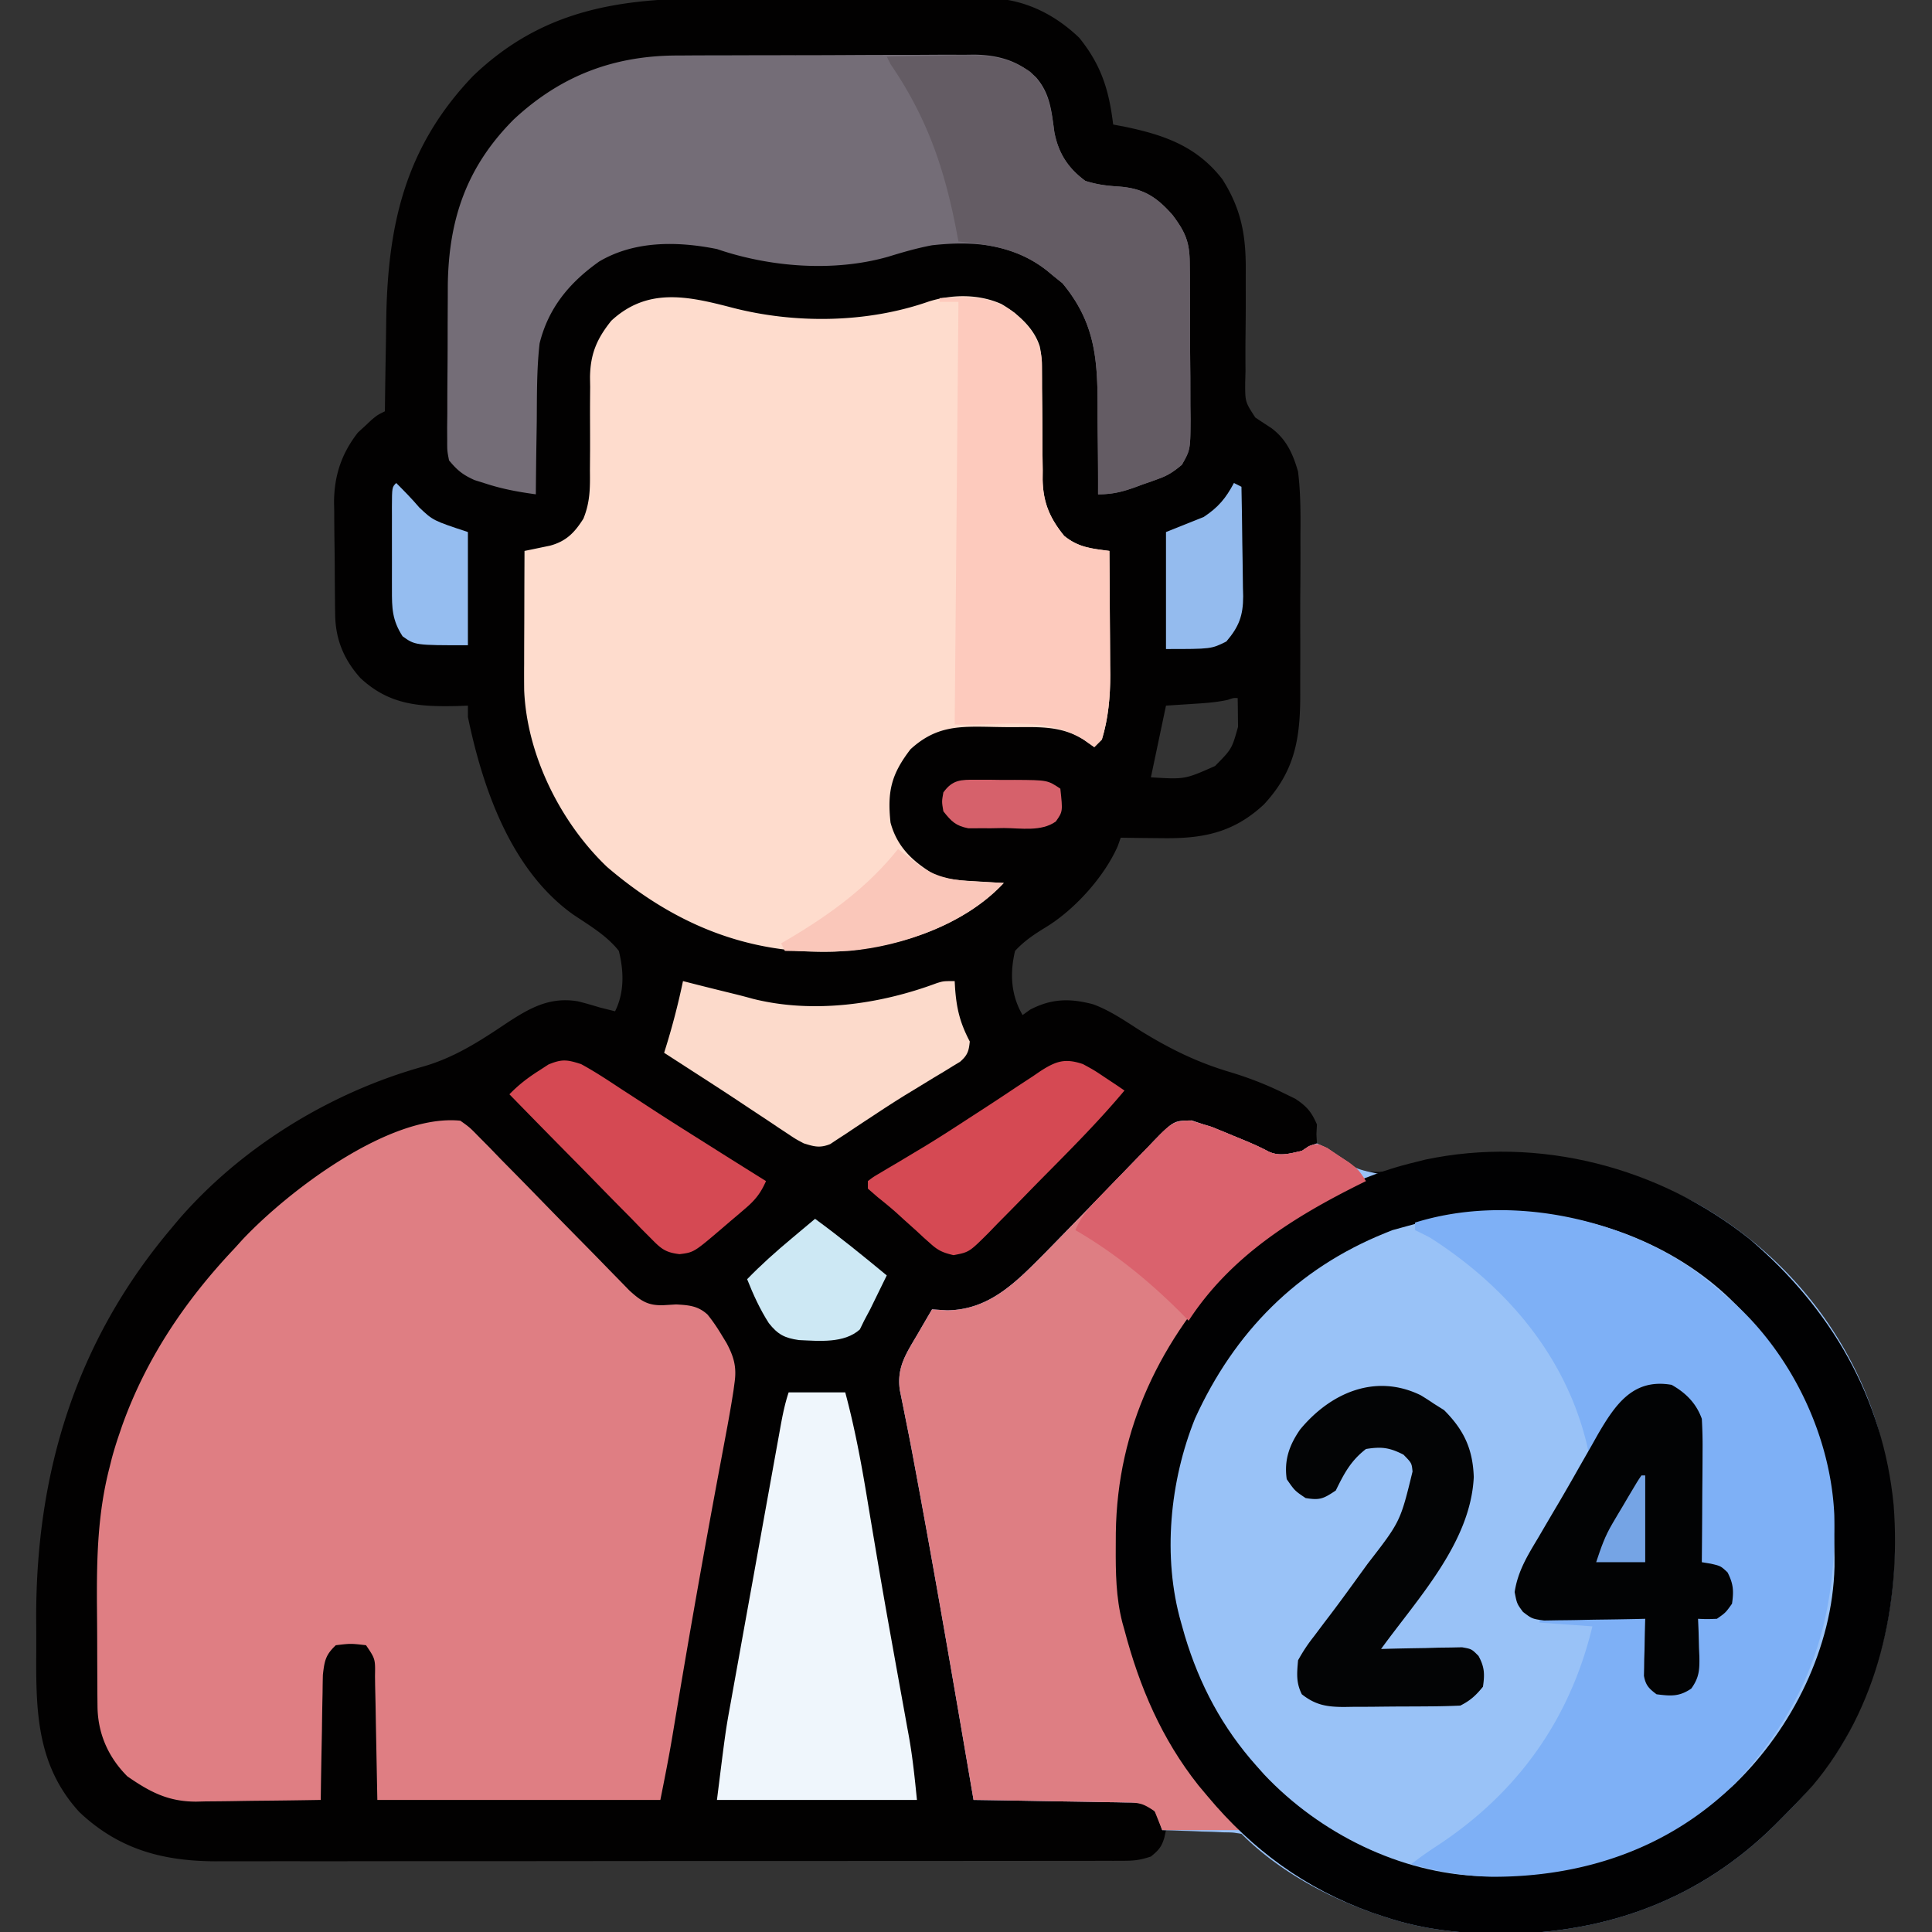 <svg xmlns="http://www.w3.org/2000/svg" width="512" height="512"><rect width="100%" height="100%" fill="#333333" stroke="none"/><path fill="#020101" d="m188.605-.434 6.88-.015q7.18-.013 14.36.003c6.12.011 12.238-.009 18.358-.038 4.728-.018 9.456-.018 14.183-.012q3.385 0 6.769-.019a932 932 0 0 1 9.467.013l2.792-.029C270.938-.423 279.117 3.436 286 10c5.857 7.234 7.912 13.918 9 23l3.113.594c10.399 2.166 19.046 5.156 25.82 13.902 5.31 8.364 6.335 15.549 6.2 25.258q0 3.138.008 6.275a735 735 0 0 1-.062 9.822c-.039 3.177-.028 6.35-.009 9.528l-.078 2.955c-.025 5.164-.025 5.164 2.675 9.306q2.113 1.421 4.255 2.798c4.008 3.012 5.715 6.817 7.078 11.562.676 5.555.682 11.04.629 16.629q0 2.401.007 4.802.004 5.01-.04 10.018c-.033 4.259-.027 8.517-.008 12.776.01 3.3.001 6.6-.014 9.901q-.008 2.355.002 4.709c.03 11.805-1.36 20.464-9.65 29.376-8.204 7.621-16.406 9.097-27.301 8.914l-3.098-.027q-3.763-.036-7.527-.098l-.77 2.195c-3.586 8.175-11.456 16.907-19.113 21.555-3.104 1.905-5.636 3.576-8.117 6.25-1.402 5.905-1.122 11.706 2 17l2-1.437c5.692-2.965 10.608-3.032 16.722-1.404 4.574 1.688 8.556 4.487 12.653 7.091 7.6 4.675 14.787 8.231 23.324 10.782 4.956 1.485 9.589 3.256 14.238 5.53l3.34 1.63c3.044 2.021 4.281 3.467 5.723 6.808l-.137 2.578L349 303c2.232 2.11 2.232 2.11 5.188 3.75l2.917 1.797c5.67 2.846 9.317 2.383 15.27.578 26.337-7.67 52.999-2.795 76.895 9.566 23.08 12.77 40.687 34.028 48.3 59.297 7.897 28.176 5.591 57.342-8.768 83.117-4.4 7.48-9.671 13.744-15.802 19.895l-2.578 2.598c-19.82 19.66-44.4 28.687-71.985 28.902-11.008-.072-20.997-1.008-31.437-4.5l-3.523-1.168C350.87 502.292 338.55 495.552 329 486c-2.129-.37-2.129-.37-4.57-.414l-2.715-.117-2.84-.094-2.863-.117q-3.505-.142-7.012-.258l-.414 1.895c-.701 2.518-1.569 3.476-3.586 5.105-2.777.926-4.425 1.126-7.29 1.129l-2.668.01-2.934-.005-3.115.007q-5.19.007-10.384.004l-7.425.01q-9.056.011-18.112.012-7.365 0-14.73.006-20.89.013-41.781.012h-4.556q-18.257.002-36.515.023-18.756.023-37.512.02-10.526-.001-21.052.014-9.908.014-19.817.003-3.63-.003-7.262.007c-3.313.008-6.626.003-9.94-.005l-2.88.016c-14.063-.072-25.587-3.223-35.988-13.036C9.726 467.873 9.51 453.54 9.61 437.67c.016-3.003 0-6.006-.02-9.01C9.548 390.215 20.123 355.673 45 326l2.2-2.633c16.684-19.34 40.268-33.804 64.8-40.68 8.343-2.365 15.047-6.708 22.196-11.503 6.13-4.021 11.446-7.082 18.949-5.825 1.968.483 3.913 1.059 5.855 1.641q1.998.511 4 1c2.51-5.02 2.324-10.674 1-16-3.232-4.121-7.945-6.823-12.235-9.73C135.37 230.47 127.932 208.956 124 190v-3l-2.746.105c-10.192.227-18.072-.264-25.75-7.425-4.375-4.886-6.588-10.22-6.681-16.755l-.039-2.398-.022-2.57-.025-2.676q-.02-2.802-.032-5.605-.017-2.85-.062-5.7a697 697 0 0 1-.069-8.269l-.053-2.539c.026-7.07 1.959-12.935 6.33-18.543L96.626 113c.59-.557 1.18-1.114 1.79-1.687C100 110 100 110 102 109l.044-3.71c.059-4.612.136-9.225.218-13.838q.05-2.974.084-5.949c.303-25.521 4.838-46.381 23.029-65.378C143.782 2.487 164.219-.476 188.605-.434m136.786 185.899c-3.205.717-6.365.885-9.641 1.097L309 187l-4 19c8.999.551 8.999.551 17-3 4.448-4.51 4.448-4.51 6.098-10.383l-.036-2.742-.027-2.758L328 185c-1.12-.046-1.12-.046-2.61.465"></path><path fill="#99C2F7" d="M315.788 296.936 319 298l2.108.633 1.716.707 1.928.783 1.935.814 1.971.803c2.586 1.063 5.118 2.14 7.58 3.467 3.004 1.352 5.634.463 8.762-.207l1.879-1.254L349 303c2.621 1.3 2.621 1.3 5.437 3.312 4.856 3.469 4.856 3.469 10.563 4.688a86 86 0 0 0 7.375-1.875c26.337-7.67 52.999-2.795 76.895 9.566 23.08 12.77 40.687 34.028 48.3 59.297 7.897 28.176 5.591 57.342-8.768 83.117-4.4 7.48-9.671 13.744-15.802 19.895l-2.578 2.598c-19.82 19.66-44.4 28.687-71.985 28.902-11.008-.072-20.997-1.008-31.437-4.5l-3.523-1.168C350.87 502.292 338.55 495.552 329 486c-2.227-.37-2.227-.37-4.79-.414l-2.85-.117-2.985-.094-3.008-.117q-3.682-.142-7.367-.258l-.813-2.375c-1.035-2.906-1.035-2.906-4.187-4.625-2.118-.326-2.118-.326-4.471-.319l-2.73-.06-2.936-.035-3.014-.059c-3.178-.06-6.357-.106-9.537-.152l-6.462-.117q-7.925-.143-15.85-.258l-.333-1.946c-4.917-28.767-9.838-57.53-15.194-86.218l-.726-3.903a606 606 0 0 0-1.638-8.358l-.438-2.206c-.4-2.02-.81-4.037-1.22-6.054-.81-5.959 1.649-9.53 4.611-14.565l1.143-1.969q1.392-2.394 2.795-4.781l3.937.25c11.367-.089 18.484-7.64 26.056-15.254q3.423-3.495 6.831-7.004l4.865-4.984c2.519-2.58 5.03-5.166 7.524-7.77a877 877 0 0 1 7.361-7.558l2.248-2.383c5.253-5.281 5.253-5.281 9.966-5.36"></path><path fill="#DF7E83" d="M122 297c2.479 1.77 2.479 1.77 4.932 4.283l2.811 2.832 2.984 3.096q1.551 1.576 3.106 3.147c2.724 2.758 5.431 5.533 8.133 8.313 4.328 4.446 8.681 8.867 13.036 13.287q2.273 2.317 4.533 4.65l2.792 2.85 2.448 2.517c3.084 2.807 4.943 4.075 9.143 3.912l3.27-.2c3.35.194 5.767.36 8.31 2.679 1.463 1.807 2.683 3.639 3.877 5.634l1.173 1.925c1.882 3.535 2.685 6.214 2.152 10.211l-.318 2.392c-.642 4.156-1.383 8.287-2.167 12.417l-1.098 5.887-.583 3.108a3265 3265 0 0 0-10.97 61.953l-.48 2.854q-.435 2.602-.868 5.206c-.957 5.715-2.078 11.357-3.216 17.047h-75c-.375-19.375-.375-19.375-.478-25.49q-.052-2.392-.108-4.783l-.034-2.521c.082-4.58.082-4.58-2.38-8.206-4.061-.472-4.061-.472-8 0-2.71 2.553-3.01 4.097-3.432 7.85a249 249 0 0 0-.08 4.634l-.054 2.472a980 980 0 0 0-.121 7.794q-.05 2.646-.104 5.293Q85.083 470.522 85 477q-8.325.149-16.65.22-2.828.03-5.657.082c-2.72.049-5.44.071-8.162.089l-2.526.062c-7.432.003-12.237-2.537-18.255-6.703-5.092-5.092-7.854-11.399-7.911-18.61l-.03-2.998-.012-3.247-.017-3.37q-.015-3.544-.02-7.09c-.01-3.563-.04-7.127-.073-10.69C25.63 412.468 25.93 400.928 29 389l.648-2.597a100 100 0 0 1 1.915-6.216l.752-2.218C38.698 360.07 49.015 344.749 62 331l2.23-2.46C76.357 315.66 103.24 295.09 122 297"></path><path fill="#FEDCCD" d="M193.86 81.489c16.724 4.368 35.843 4.162 52.222-1.567 6.183-1.954 13.312-2.04 19.293.64 4.316 2.532 8.703 6.388 10.188 11.3.431 2.111.562 3.985.563 6.137l.012 2.348.003 2.512q.028 2.66.058 5.32c.03 2.783.051 5.565.051 8.347.004 2.695.038 5.389.078 8.083l-.021 2.489c.127 6.084 1.86 10.166 5.693 14.902 3.787 3.09 7.234 3.38 12 4q.075 8.27.11 16.54.015 2.808.04 5.616c.025 2.706.037 5.411.045 8.117l.032 2.495c0 5.854-.502 11.61-2.227 17.232l-2 2c-1.361-.96-1.361-.96-2.75-1.937-6.289-3.991-12.695-3.316-19.985-3.358q-2.07-.018-4.14-.062c-8.987-.192-15.027-.31-21.832 5.92-5.066 6.587-6.19 11.148-5.293 19.437 1.81 6.7 6.16 10.535 12 14 3.56 1.187 6.973 1.351 10.688 1.563l2.126.13q2.593.158 5.186.307c-11.084 11.89-29.12 17.345-44.969 18.219-23.228.698-42.652-7.49-60.168-22.485-12.298-11.744-21.22-29.556-21.95-46.772a382 382 0 0 1-.01-7.08c0-.856.002-1.713.004-2.597.005-2.72.018-5.44.03-8.16q.008-2.778.014-5.555.017-6.785.049-13.57l1.868-.376 2.452-.515 2.43-.5c4.317-1.168 6.532-3.469 8.862-7.17 1.772-4.39 1.776-8.03 1.724-12.712q.018-2.719.039-5.438.007-4.249-.015-8.498c-.008-2.751.014-5.5.038-8.252l-.04-2.535C156.435 93.84 158.14 89.805 162 85c9.547-8.848 20.18-6.563 31.86-3.511"></path><path fill="#746D77" d="m179.729 14.71 2.773-.02c2.992-.02 5.983-.024 8.975-.026l6.289-.02q6.57-.017 13.137-.015c5.6 0 11.2-.027 16.799-.061 4.324-.022 8.647-.026 12.971-.025q3.096-.005 6.193-.027c2.888-.02 5.776-.014 8.664-.002l2.557-.034c6.354.067 11.81 1.547 16.501 6.041 3.763 4.323 4.088 9.02 4.834 14.534 1.102 5.613 3.627 9.505 8.203 12.882 3.14.99 5.616 1.289 8.875 1.5 6.454.455 10.03 2.746 14.25 7.563 3.28 4.373 4.497 7.018 4.54 12.515l.04 3.348.006 3.602.02 3.713q.015 3.887.015 7.775c.004 3.966.04 7.93.078 11.897q.009 3.776.012 7.552l.043 3.596c-.045 8.19-.045 8.19-2.298 12.177-2.01 1.662-3.52 2.747-5.956 3.626l-2.094.771-2.156.74-2.156.8C297.348 130.366 294.752 131 291 131l.003-3.573c-.003-4.429-.046-8.857-.1-13.285a512 512 0 0 1-.023-5.72c.014-13.15-.6-22.853-9.318-33.36L279 73l-1.55-1.293c-9-7.054-19.373-7.935-30.45-6.707-3.953.741-7.756 1.843-11.598 3.027C220.985 72.15 204.067 70.82 190 66c-10.455-2.091-21.779-2.255-31.188 3.29C150.944 74.862 145.353 81.538 143 91c-.779 6.838-.698 13.751-.75 20.625q-.042 2.823-.09 5.645c-.073 4.576-.123 9.153-.16 13.73-4.565-.62-8.801-1.388-13.188-2.813l-3.042-.957c-3.1-1.377-4.623-2.615-6.77-5.23-.494-2.533-.494-2.533-.486-5.42l-.018-3.29.043-3.544.003-3.67q.01-3.85.046-7.7c.037-3.9.041-7.798.04-11.698q.015-3.747.036-7.494l.007-3.502c.203-17.6 5.023-31.56 17.505-44.057 12.52-11.637 26.588-16.934 43.553-16.916"></path><path fill="#DE7E83" d="M315.788 296.936 319 298l2.108.633 1.716.707 1.928.783 1.935.814 1.971.803c2.586 1.063 5.118 2.14 7.58 3.467 3.004 1.352 5.634.463 8.762-.207l1.867-1.246c2.133-.754 2.133-.754 4.86.476l2.898 1.957 2.914 1.918C360 310 360 310 362 313l-1.538.76c-26.439 13.17-48.096 31.787-58.224 60.393-8.887 27.046-7.45 55.506 4.883 81.23 4.45 8.798 10.156 16.3 16.899 23.46C326 481 326 481 329 485h-21l-2-5c-3.126-2.084-3.905-2.259-7.471-2.319l-2.73-.06-2.936-.035-3.014-.059c-3.178-.06-6.357-.106-9.537-.152l-6.462-.117q-7.925-.143-15.85-.258l-.333-1.946c-4.917-28.767-9.838-57.53-15.194-86.218l-.726-3.903a606 606 0 0 0-1.638-8.358l-.438-2.206c-.4-2.02-.81-4.037-1.22-6.054-.81-5.959 1.649-9.53 4.611-14.565l1.143-1.969q1.392-2.394 2.795-4.781l3.937.25c11.367-.089 18.484-7.64 26.056-15.254q3.423-3.495 6.831-7.004l4.865-4.984c2.519-2.58 5.03-5.166 7.524-7.77a877 877 0 0 1 7.361-7.558l2.248-2.383c5.253-5.281 5.253-5.281 9.966-5.36"></path><path fill="#010102" d="M463.688 328.375c21.47 18.302 35.386 42.05 38.144 70.446 2.021 26.255-4.16 53.887-21.453 74.374-2.4 2.674-4.844 5.261-7.379 7.805l-2.578 2.598c-19.82 19.66-44.4 28.687-71.985 28.902-11.008-.072-20.997-1.008-31.437-4.5l-3.523-1.168C345.935 500.514 331.87 490.226 320 476l-2.406-2.871C307.845 460.827 301.984 447.086 298 432l-.564-2.012c-1.714-6.68-1.782-13.243-1.748-20.113.005-1.2.01-2.401.017-3.638.381-27.916 11.936-51.27 30.983-71.3C339.705 322.277 357.283 312.17 375 308l2.66-.676c30.178-6.383 62.118 1.977 86.027 21.051M369 326l-1.979.797c-23.3 9.435-39.892 26.205-50.334 49.14-6.669 16.555-8.659 36.687-3.687 54.063l1 3.527c3.903 12.972 9.943 24.328 19 34.473l2.05 2.3c14.672 15.53 35.95 26.174 57.446 26.903 25.82.417 48.014-6.578 67.215-24.4 15.276-14.8 25.944-36.217 26.457-57.623.224-25.63-5.687-46.687-23.168-66.18l-1.672-1.922c-14.15-15.272-35.74-24.581-56.297-25.457-18.448-.478-18.448-.478-36.031 4.379"></path><path fill="#7EB0F6" d="M448.68 336.46c3.239 2.372 6.29 4.908 9.32 7.54l2.262 1.957c15.05 14.045 24.944 35.046 25.848 55.543.643 28.448-6.996 50.594-26.735 71.563-17.469 16.99-40.065 24.396-64.049 24.302-7.361-.177-14.22-1.388-21.326-3.365a102 102 0 0 1 6.777-4.805C401.99 475.298 416.035 455.853 422 431l-14-1v-1h28c.375 8.375.375 8.375.478 11.01.07 4.465.07 4.465 2.522 7.99 4.524.495 4.524.495 8.68-1.008 2.078-3.135 1.896-6.53 2.007-10.18l.104-2.271c.082-1.846.147-3.694.209-5.541l2.875-.875c3.177-.893 3.177-.893 5.125-3.125.5-2.915.5-2.915 0-6-2.232-2.848-3.55-3.85-7-5l-.028-3.393c-.04-4.171-.106-8.342-.18-12.513q-.042-2.703-.063-5.406a676 676 0 0 0-.12-7.79l-.003-2.425c-.137-5.255-1.122-8.309-4.606-12.473-3.721-2.48-6.689-2.749-11-2-5.885 3.363-8.39 8.709-11.582 14.55L422 385h-1l-.375-1.844c-5.581-23.72-21.45-42.293-41.625-55.156a86 86 0 0 0-4-2v-2c23.998-7.5 53.235-1.72 73.68 12.46"></path><path fill="#645C64" d="M235 15a986 986 0 0 1 12.378-.22q2.1-.03 4.201-.082c8.027-.194 14.571-.331 21.421 4.302 4.895 4.763 5.526 9.438 6.422 16.055 1.102 5.613 3.627 9.505 8.203 12.883 3.14.988 5.616 1.288 8.875 1.5 6.454.454 10.03 2.745 14.25 7.562 3.28 4.373 4.497 7.018 4.54 12.515l.04 3.348.006 3.602.02 3.713q.015 3.888.015 7.775c.004 3.966.04 7.93.078 11.897q.009 3.776.012 7.552l.043 3.596c-.045 8.19-.045 8.19-2.298 12.177-2.01 1.662-3.52 2.747-5.956 3.626l-2.094.771-2.156.74-2.156.8C297.348 130.366 294.752 131 291 131l.003-3.573c-.003-4.429-.046-8.857-.1-13.285a512 512 0 0 1-.023-5.72c.014-13.15-.6-22.853-9.317-33.36L279 73l-1.55-1.293C270.341 66.135 262.78 64.85 254 64c-.23-1.21-.461-2.418-.7-3.664C250.087 43.97 245.44 30.809 236 17z"></path><path fill="#EFF6FC" d="M209 369h15c2.475 9.225 4.207 18.449 5.762 27.86.743 4.496 1.5 8.99 2.258 13.484l.478 2.847a2059 2059 0 0 0 3.701 21.153l.552 3.073a5802 5802 0 0 0 2.154 11.936q.751 4.133 1.493 8.268l.448 2.432c1.016 5.673 1.576 11.168 2.154 16.947h-53c2.298-18.385 2.298-18.385 3.664-25.86l.464-2.599q.744-4.146 1.497-8.291l1.051-5.85q1.374-7.637 2.759-15.273 1.139-6.308 2.272-12.615 1.098-6.104 2.201-12.206l1.054-5.844q.733-4.065 1.472-8.126l.437-2.437c.557-3.05 1.147-5.952 2.129-8.899"></path><path fill="#FDCABD" d="M249 79c7.486-.45 13.84-.706 20 4 4.126 3.892 6.754 7.153 7.125 12.946l.001 2.053.012 2.348.003 2.512q.027 2.66.058 5.32c.03 2.783.051 5.565.051 8.347.004 2.695.038 5.389.078 8.083l-.021 2.489c.127 6.084 1.86 10.166 5.693 14.902 3.787 3.09 7.234 3.38 12 4q.075 8.27.11 16.54.015 2.808.04 5.616c.025 2.706.037 5.411.045 8.117l.032 2.495c0 5.854-.502 11.61-2.227 17.232l-2 2c-1.361-.96-1.361-.96-2.75-1.937-10.201-6.474-21.968-3.608-34.25-4.063l1-112h-5z"></path><path fill="#020304" d="M443 367c3.767 2.12 6.539 4.913 8 9 .169 2.935.233 5.771.195 8.703l-.008 2.539c-.011 2.67-.037 5.339-.062 8.008q-.016 2.718-.027 5.438A3093 3093 0 0 1 451 414l2.387.395c2.613.605 2.613.605 4.426 2.293 1.565 3.047 1.68 4.927 1.187 8.312-1.687 2.375-1.687 2.375-4 4-2.645.102-2.645.102-5 0l.14 3.36q.057 2.194.11 4.39l.102 2.21c.064 3.548-.043 5.612-2.145 8.528-3.187 2.183-5.438 1.992-9.207 1.512-2.026-1.525-2.89-2.381-3.34-4.901l.047-2.11.03-2.296.075-2.38.042-2.417c.035-1.965.089-3.93.146-5.896l-2.69.063q-4.954.102-9.908.157-2.142.03-4.283.082c-2.055.048-4.11.071-6.166.089l-3.745.063C406 429 406 429 403.603 427.17 402 425 402 425 401.395 421.91c.864-5.584 3.417-9.665 6.293-14.473l1.764-3.019q1.834-3.134 3.687-6.258a606 606 0 0 0 5.373-9.348q1.68-2.937 3.363-5.875l1.546-2.754c4.729-8.128 9.45-14.952 19.579-13.183"></path><path fill="#030405" d="M376.5 369.75A75 75 0 0 1 380 372l2.688 1.688c5.242 5.242 7.628 10.287 7.875 17.75C389.74 408.8 375.805 423.46 366 437l2.156-.063c3.218-.084 6.437-.136 9.656-.187l3.393-.102 3.252-.039 3-.063c2.543.454 2.543.454 4.362 2.29 1.617 2.963 1.666 4.838 1.181 8.164-1.867 2.303-3.356 3.678-6 5-2.713.123-5.4.188-8.113.203l-2.444.017q-2.564.014-5.127.02c-2.608.01-5.215.04-7.822.072q-2.49.01-4.982.016l-2.356.038c-4.564-.02-7.54-.509-11.156-3.366-1.56-3.12-1.297-5.55-1-9 1.314-2.363 2.535-4.222 4.188-6.312l2.746-3.66 1.495-1.958c2.832-3.731 5.575-7.526 8.321-11.32l1.685-2.322c8.673-11.195 8.673-11.195 11.905-24.451-.219-2.252-.219-2.252-2.402-4.477-3.711-1.895-5.822-2.162-9.938-1.5-4.03 3.114-5.799 6.497-8 11-3.27 2.18-4.205 2.632-8 2-2.875-1.937-2.875-1.937-5-5-.738-5.043.693-9.072 3.563-13.187 7.943-9.595 19.835-14.964 31.937-9.063"></path><path fill="#FCDACB" d="m181 260 3.148.805c3.627.923 7.26 1.819 10.896 2.708 1.52.378 3.032.783 4.542 1.198 15.919 3.965 33.5 1.486 48.644-4.16C250 260 250 260 253 260l.113 1.977c.41 5.448 1.328 9.137 3.887 14.023-.243 2.563-.606 3.654-2.556 5.365l-2.03 1.229-2.294 1.417-2.495 1.489-5.187 3.168-2.711 1.646a307 307 0 0 0-8.04 5.174l-2.572 1.688a454 454 0 0 0-4.882 3.254c-.745.483-1.49.966-2.256 1.465l-1.967 1.307c-2.738 1.087-4.225.673-7.01-.202-2.134-1.132-2.134-1.132-4.266-2.555l-2.424-1.599-2.56-1.721-5.344-3.535-2.719-1.81c-4.123-2.732-8.28-5.412-12.437-8.092l-4.234-2.739L176 279l.586-1.871A192 192 0 0 0 181 260"></path><path fill="#DA626D" d="M315.641 297.09c5.035 1.364 5.035 1.364 7.183 2.25l1.928.783 1.936.814 1.97.803c2.586 1.063 5.118 2.14 7.58 3.467 3.004 1.352 5.634.463 8.762-.207l1.867-1.246c2.133-.754 2.133-.754 4.86.476l2.898 1.957 2.914 1.918C360 310 360 310 362 313l-1.538.76c-17.79 8.861-34.349 19.2-45.462 36.24l-2.086-2.133c-8.438-8.426-17.59-15.883-27.914-21.867 1.629-4.018 4.444-6.835 7.418-9.895l1.623-1.671a944 944 0 0 1 3.407-3.472 325 325 0 0 0 3.453-3.576 377 377 0 0 1 5.017-5.156l1.529-1.634c2.86-2.826 4.11-3.607 8.194-3.507"></path><path fill="#D54953" d="M154 282c3.523 1.914 6.846 4.1 10.188 6.313l5.894 3.828 2.99 1.955c4.407 2.866 8.854 5.668 13.303 8.466l4.46 2.817A3140 3140 0 0 0 203 313c-1.355 3.094-2.808 4.977-5.371 7.164l-1.99 1.711-2.077 1.75-2.064 1.773c-7.597 6.488-7.597 6.488-11.402 6.968-3.844-.454-4.945-1.485-7.633-4.221l-2.546-2.549-2.69-2.784-2.8-2.824c-2.45-2.473-4.88-4.963-7.309-7.458-2.483-2.544-4.983-5.071-7.481-7.6A3317 3317 0 0 1 135 290c2.425-2.495 4.863-4.384 7.813-6.25l2.519-1.64c3.588-1.493 4.943-1.31 8.668-.11M287 282c2.992 1.629 2.992 1.629 5.875 3.563l2.93 1.94L298 289c-6.745 8.05-14.118 15.45-21.504 22.909a967 967 0 0 0-4.992 5.095c-2.404 2.47-4.826 4.92-7.254 7.367l-2.235 2.32c-5.168 5.147-5.168 5.147-9.316 5.939-2.757-.644-4.067-1.194-6.137-3.08l-1.773-1.571-1.789-1.666-3.562-3.2-1.727-1.583c-1.673-1.496-3.396-2.9-5.149-4.3L230 315v-2c1.383-1.062 1.383-1.062 3.34-2.215l2.196-1.313 2.401-1.41q2.496-1.492 4.989-2.992l2.573-1.546c3.756-2.289 7.443-4.681 11.126-7.087l4.184-2.707a721 721 0 0 0 8.601-5.68l4.277-2.8 1.962-1.342c4.19-2.71 6.583-3.527 11.351-1.908"></path><path fill="#CDE8F4" d="M216 323c6.526 4.768 12.774 9.85 19 15q-1.4 2.879-2.812 5.75l-1.583 3.234L229 350l-1.129 2.316c-4.162 3.746-10.83 3.056-16.148 2.82-3.812-.555-5.575-1.472-7.977-4.491-2.37-3.696-4.13-7.57-5.746-11.645 3.747-3.86 7.685-7.366 11.813-10.812l1.81-1.522q2.186-1.835 4.377-3.666"></path><path fill="#94BBEE" d="m327 128 2 1q.149 7.312.22 14.624.03 2.485.082 4.97c.049 2.388.071 4.775.089 7.164l.062 2.226c.002 5.162-1.112 8.098-4.453 12.016-4 2-4 2-16 2v-31l10-4c3.817-2.518 5.87-4.964 8-9"></path><path fill="#95BDF0" d="M105 128c2.121 2.121 4.18 4.212 6.125 6.5 3.64 3.442 3.64 3.442 12.875 6.5v30c-14 0-14 0-17.312-2.375-2.772-4.311-2.834-7.42-2.82-12.441l-.004-2.339q0-2.447.006-4.895.005-3.759-.007-7.518 0-2.375.004-4.748l-.006-2.286c.024-5.283.024-5.283 1.139-6.398"></path><path fill="#FAC7BA" d="m238 225 1.574 1.242 2.113 1.633 2.075 1.617c4.833 3.256 9.32 3.87 15.05 4.133l2.1.117c1.696.094 3.392.177 5.088.258-10 10.727-26.583 16.74-41 18-5.668.194-11.332.12-17 0l-1-2 2.457-1.434c10.864-6.488 20.58-13.593 28.543-23.566"></path><path fill="#D6616B" d="m258.656 206.637 3.348.002 3.496.048 3.496-.01c8.603.056 8.603.056 12.004 2.323.66 6.055.66 6.055-1.186 8.696-3.828 2.752-9.215 1.77-13.752 1.742l-3.326.06-3.2-.002-2.926.006c-3.34-.642-4.528-1.866-6.61-4.502-.437-2.562-.437-2.562 0-5 2.447-3.397 4.62-3.375 8.656-3.363"></path><path fill="#75A4E5" d="M435 391h1v23h-13c1.346-4.037 2.285-6.813 4.348-10.305l1.334-2.265 1.38-2.305 1.393-2.375c2.519-4.246 2.519-4.246 3.545-5.75"></path></svg>